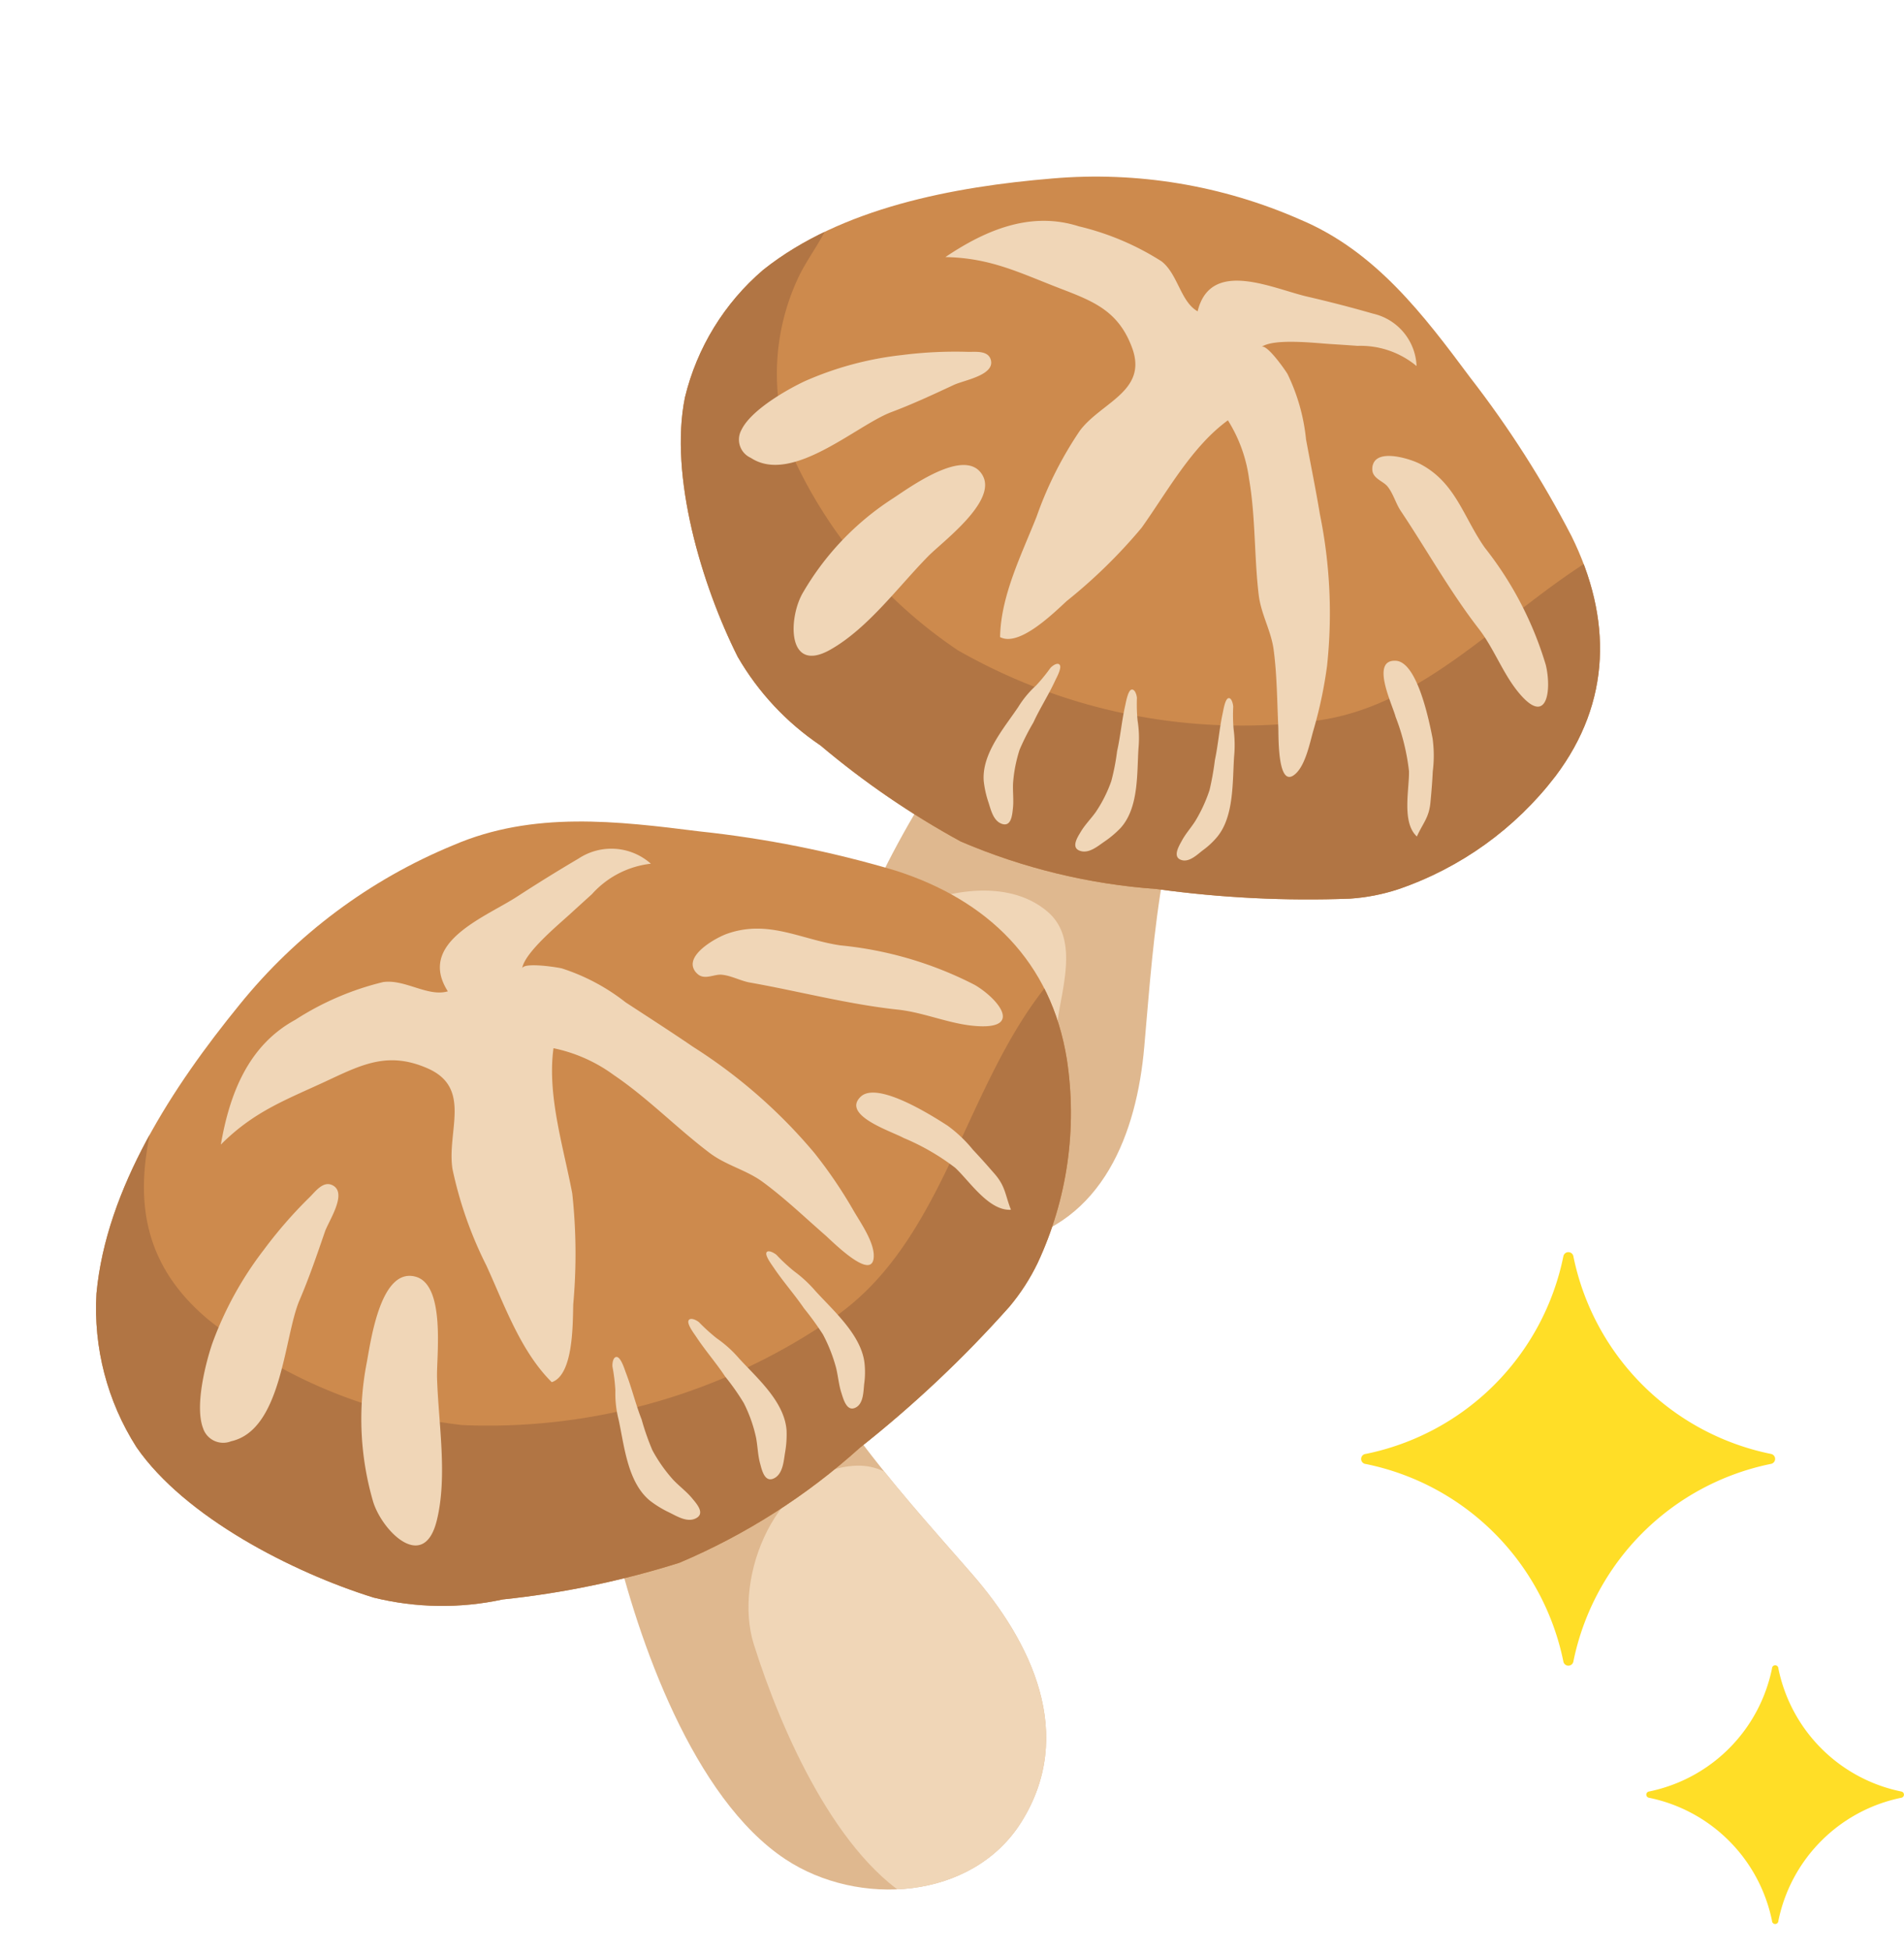 <svg xmlns="http://www.w3.org/2000/svg" xmlns:xlink="http://www.w3.org/1999/xlink" width="89.828" height="92.026" viewBox="0 0 89.828 92.026">
  <defs>
    <clipPath id="clip-path">
      <path id="パス_377" data-name="パス 377" d="M14.947,16.528c-2.035,3.53-5.275,6.721-9.734,5.679-4-.934-5.944-5.635-4.961-9.393C1.49,8.071,7.327,3.481,11.3.986,14.437-.979,20.365-.035,21.409,4.069c.523,2.039-1.072,3.858-2.158,5.409C17.645,11.758,16.34,14.119,14.947,16.528Z" fill="none"/>
    </clipPath>
    <clipPath id="clip-path-2">
      <path id="パス_388" data-name="パス 388" d="M21.372,38.979a9.263,9.263,0,0,0,2.25.56,15.76,15.76,0,0,0,8.975-1.7c3.891-2.067,5.564-5.626,5.471-9.935a48.675,48.675,0,0,0-1.169-8.79c-.745-3.6-1.524-7.291-4.119-10.152a23.934,23.934,0,0,0-9.773-6.7C18.62.643,13.384-.7,8.813.4A11.449,11.449,0,0,0,2.925,4.29C.679,7.325-.1,12.65.009,16.427a12.728,12.728,0,0,0,1.775,5.448,40.021,40.021,0,0,0,4.081,6.9,28.659,28.659,0,0,0,7.428,5.936A52.27,52.27,0,0,0,21.372,38.979Z" fill="none"/>
    </clipPath>
    <clipPath id="clip-path-3">
      <path id="パス_402" data-name="パス 402" d="M17.441,4.742C21.51,6.209,25.45,9,25.195,13.854c-.229,4.356-4.778,7.266-8.889,6.94-5.189-.408-11.076-5.65-14.426-9.339C-.76,8.546-.882,2.175,3.212.316c2.034-.927,4.232.4,6.056,1.245C11.952,2.813,14.663,3.737,17.441,4.742Z" fill="none"/>
    </clipPath>
    <clipPath id="clip-path-4">
      <path id="パス_413" data-name="パス 413" d="M39.407,15.681a9.859,9.859,0,0,0,.165-2.456A16.733,16.733,0,0,0,36.12,4.162C33.233.482,29.2-.6,24.715.3a51.691,51.691,0,0,0-8.968,2.864c-3.618,1.451-7.336,2.955-9.841,6.2A25.416,25.416,0,0,0,.733,20.833c-.878,4.888-1.306,10.612.7,15.183A12.16,12.16,0,0,0,6.6,41.443c3.592,1.78,9.3,1.595,13.229.779a13.512,13.512,0,0,0,5.362-2.873,42.477,42.477,0,0,0,6.454-5.555,30.428,30.428,0,0,0,4.816-8.873A55.509,55.509,0,0,0,39.407,15.681Z" fill="none"/>
    </clipPath>
  </defs>
  <g id="illust_howto-rt" transform="translate(-1033.89 -2681.334)">
    <g id="グループ_190" data-name="グループ 190" transform="translate(1125.128 2698.564)">
      <path id="パス_304" data-name="パス 304" d="M372.654,371.523a11.945,11.945,0,0,0,9.317-9.317.24.24,0,0,1,.473,0,11.942,11.942,0,0,0,9.316,9.317.239.239,0,0,1,0,.472,11.942,11.942,0,0,0-9.316,9.317.24.24,0,0,1-.473,0A11.945,11.945,0,0,0,372.654,372,.239.239,0,0,1,372.654,371.523Z" transform="translate(-399.452 -320.179)" fill="#ffde27"/>
      <path id="パス_305" data-name="パス 305" d="M380.458,360.559a7.441,7.441,0,0,0,5.805-5.805.15.15,0,0,1,.3,0,7.439,7.439,0,0,0,5.8,5.805.149.149,0,0,1,0,.294,7.441,7.441,0,0,0-5.8,5.805.149.149,0,0,1-.3,0,7.443,7.443,0,0,0-5.805-5.805A.149.149,0,0,1,380.458,360.559Z" transform="translate(-393.9 -293.291)" fill="#ffde27"/>
    </g>
    <g id="グループ_291" data-name="グループ 291" transform="translate(1056.914 2699.675) rotate(-25)">
      <g id="グループ_232" data-name="グループ 232" transform="translate(0 24.678)">
        <g id="グループ_231" data-name="グループ 231" transform="translate(0 0)" clip-path="url(#clip-path)">
          <path id="パス_375" data-name="パス 375" d="M14.947,16.528c-2.035,3.53-5.275,6.721-9.734,5.679-4-.934-5.944-5.635-4.961-9.393C1.49,8.071,7.327,3.481,11.3.986,14.437-.979,20.365-.035,21.409,4.069c.523,2.039-1.072,3.858-2.158,5.409C17.645,11.758,16.34,14.119,14.947,16.528Z" fill="#dfb88f"/>
          <path id="パス_376" data-name="パス 376" d="M15.209,13.68c-1.658,3.062-4.564,5.922-9.148,5.378A6.644,6.644,0,0,1,.086,11.647c.729-4,6.086-8.21,9.805-10.543,2.933-1.844,8.973-1.476,10.46,1.836.743,1.648-.664,3.262-1.591,4.615A70.423,70.423,0,0,0,15.209,13.68Z" transform="translate(-6.844 5.897)" fill="#f0d6b7"/>
        </g>
      </g>
      <g id="グループ_234" data-name="グループ 234" transform="translate(5.326 0)">
        <g id="グループ_233" data-name="グループ 233" transform="translate(0 0)" clip-path="url(#clip-path-2)">
          <path id="パス_378" data-name="パス 378" d="M21.372,38.979a9.263,9.263,0,0,0,2.25.56,15.76,15.76,0,0,0,8.975-1.7c3.891-2.067,5.564-5.626,5.471-9.935a48.675,48.675,0,0,0-1.169-8.79c-.745-3.6-1.524-7.291-4.119-10.152a23.934,23.934,0,0,0-9.773-6.7C18.62.643,13.384-.7,8.813.4A11.449,11.449,0,0,0,2.925,4.29C.679,7.325-.1,12.65.009,16.427a12.728,12.728,0,0,0,1.775,5.448,40.021,40.021,0,0,0,4.081,6.9,28.659,28.659,0,0,0,7.428,5.936A52.27,52.27,0,0,0,21.372,38.979Z" fill="#cd8a4d"/>
          <path id="パス_379" data-name="パス 379" d="M16.556,3.23a16,16,0,0,0-1.61,1.037c-.638.509-1.475.961-2.091,1.468A10.675,10.675,0,0,0,9.015,13.1a22.118,22.118,0,0,0,3.191,11.783A26.987,26.987,0,0,0,26.323,35.1c6.06,1.779,12.347-2.3,18.638-1.509,1.145.141-1.7,7.308-2.251,7.958-1.885,2.234-4.955,3.523-7.7,4.317-6.057,1.763-12.141-1.254-18.046-2.581C5.361,40.667-.116,31.276,0,19.693c.033-3.309-.107-6.737.86-9.941.708-2.344,2.3-5.84,4.465-7.175a20.064,20.064,0,0,1,4.962-2c2.964-.864,5.887-.889,8.59.835A7.518,7.518,0,0,1,16.556,3.23Z" transform="translate(-2.653 -4.341)" fill="#b17544"/>
          <path id="パス_380" data-name="パス 380" d="M14.94,7.519c-.539-.755-.1-1.983-.546-2.856a12.716,12.716,0,0,0-2.844-3.15C9.8-.1,7.5-.185,5.237.171,7.166,1.115,8.1,2.332,9.53,3.814c1.157,1.2,2.043,2.116,1.879,3.979-.194,2.146-2.392,1.69-3.877,2.477a17.619,17.619,0,0,0-3.566,2.811C2.573,14.4.855,15.747,0,17.506c.613.806,2.719.056,3.575-.215a24.786,24.786,0,0,0,4.654-1.636c1.821-1.031,3.762-2.47,5.833-2.873a6.9,6.9,0,0,1-.262,2.924c-.482,1.769-1.328,3.412-1.9,5.151-.291.9-.181,1.782-.46,2.661-.365,1.155-.877,2.258-1.339,3.385-.177.419-1.307,2.7-.176,2.332.611-.2,1.22-1.044,1.617-1.5a20.431,20.431,0,0,0,1.868-2.484,23.382,23.382,0,0,0,2.713-6.617c.321-1.153.6-2.321.9-3.48a9.094,9.094,0,0,0,.511-3.166c-.014-.189-.283-1.726-.576-1.672.7-.131,2.352.89,2.974,1.23.385.211.773.422,1.159.639a4.132,4.132,0,0,1,2.12,2.039,2.644,2.644,0,0,0-.82-3.111c-.784-.684-1.616-1.369-2.453-2.024C18.6,8.048,16.556,5.5,14.94,7.519Z" transform="translate(11.621 3.315)" fill="#f0d6b7"/>
          <path id="パス_381" data-name="パス 381" d="M.243.1c.558-.427,1.646.586,1.938.96,1.176,1.517.8,3.175,1.115,4.9a16.543,16.543,0,0,1,.268,6.223c-.233,1.147-1.144,2.65-1.685.734-.331-1.169-.191-2.438-.46-3.623C.934,7.157.769,4.884.435,2.715c-.069-.427.027-.92-.084-1.336C.256,1.046-.146.738.056.336A.611.611,0,0,1,.243.1Z" transform="translate(30.835 20.713)" fill="#f0d6b7"/>
          <path id="パス_382" data-name="パス 382" d="M2.71,4.14a5.935,5.935,0,0,1-.653,1.421c-.221.422-.457.835-.7,1.249C.984,7.461.62,7.559.083,8.022c-.377-.911.625-2.174.966-2.954a10.282,10.282,0,0,0,.509-2.584c.11-.6.054-2.971,1.13-2.393C3.591.579,2.893,3.4,2.71,4.14Z" transform="translate(25.385 29.633)" fill="#f0d6b7"/>
          <path id="パス_383" data-name="パス 383" d="M4.779.562c-.44.586-.8,1.225-1.243,1.815A13.415,13.415,0,0,1,2.711,3.55,7.064,7.064,0,0,1,1.489,4.587c-.321.207-.679.354-.984.585C.264,5.35-.242,5.69.136,6c.281.234.765.064,1.082-.008a3.744,3.744,0,0,0,.892-.29c1.129-.54,1.742-2.047,2.315-3.088a5.746,5.746,0,0,0,.528-1.187A7.853,7.853,0,0,1,5.386.456C5.429.347,5.5.038,5.349,0,5.181-.031,4.881.433,4.779.562Z" transform="translate(14.818 27.985)" fill="#f0d6b7"/>
          <path id="パス_384" data-name="パス 384" d="M4.949.546c-.451.581-.818,1.222-1.264,1.8a10.489,10.489,0,0,1-.847,1.166A6.363,6.363,0,0,1,1.56,4.522c-.338.193-.721.329-1.041.55-.255.172-.786.5-.358.837.322.253.833.106,1.178.05A4.682,4.682,0,0,0,2.3,5.7c1.194-.5,1.789-2.02,2.36-3.056a5.189,5.189,0,0,0,.511-1.2A8.182,8.182,0,0,1,5.594.464c.043-.109.1-.42-.064-.461S5.046.419,4.949.546Z" transform="translate(10.666 25.684)" fill="#f0d6b7"/>
          <path id="パス_385" data-name="パス 385" d="M5.325.705c-.563.477-1.188.866-1.746,1.34a11.234,11.234,0,0,0-1.134.89,6.7,6.7,0,0,0-.957,1.317c-.18.347-.3.731-.5,1.059-.162.267-.465.81-.82.4C-.1,5.4.028,4.88.066,4.536a4.71,4.71,0,0,1,.217-.97C.737,2.349,2.23,1.694,3.243,1.08A4.713,4.713,0,0,1,4.423.522,8.058,8.058,0,0,0,5.381.061c.108-.052.421-.122.466.04C5.9.279,5.45.6,5.325.705Z" transform="translate(7.768 23.087)" fill="#f0d6b7"/>
          <path id="パス_386" data-name="パス 386" d="M7.042.247c.951-.137,4.191-.788,4.3.813.1,1.4-3.06,2.029-3.936,2.36-1.88.7-3.994,1.873-6.023,2.042-2.346.2-1.243-2.111-.121-2.94A13.114,13.114,0,0,1,7.042.247Z" transform="translate(2.756 12.51)" fill="#f0d6b7"/>
          <path id="パス_387" data-name="パス 387" d="M.373.824C1.233.116,3.344,0,4.058,0A15.518,15.518,0,0,1,8.734.82a19.847,19.847,0,0,1,2.878,1.175c.341.168.917.34.823.82-.144.717-1.558.315-2.071.316-1.077,0-2.153,0-3.234-.084C5.374,2.917,1.437,4.18.222,2.2A.942.942,0,0,1,.373.824Z" transform="translate(4.313 5.988)" fill="#f0d6b7"/>
        </g>
      </g>
    </g>
    <g id="グループ_290" data-name="グループ 290" transform="translate(1054.649 2710.145) rotate(29)">
      <g id="グループ_242" data-name="グループ 242" transform="translate(26.489 22.804)">
        <g id="グループ_241" data-name="グループ 241" transform="translate(0 0)" clip-path="url(#clip-path-3)">
          <path id="パス_400" data-name="パス 400" d="M17.441,4.742C21.51,6.209,25.45,9,25.195,13.854c-.229,4.356-4.778,7.266-8.889,6.94-5.189-.408-11.076-5.65-14.426-9.339C-.76,8.546-.882,2.175,3.212.316c2.034-.927,4.232.4,6.056,1.245C11.952,2.813,14.663,3.737,17.441,4.742Z" fill="#dfb88f"/>
          <path id="パス_401" data-name="パス 401" d="M14.3,3.1c3.482.94,6.965,3.033,7.169,7.241.175,3.771-3.326,6.639-6.744,6.681-4.313.062-9.615-3.99-12.683-6.907C-.384,7.811-1.018,2.33,2.2.4c1.6-.96,3.524.012,5.1.6C9.61,1.868,11.92,2.449,14.3,3.1Z" transform="translate(8.045 2.532)" fill="#f0d6b7"/>
        </g>
      </g>
      <g id="グループ_244" data-name="グループ 244" transform="translate(0 0)">
        <g id="グループ_243" data-name="グループ 243" clip-path="url(#clip-path-4)">
          <path id="パス_403" data-name="パス 403" d="M39.407,15.681a9.859,9.859,0,0,0,.165-2.456A16.733,16.733,0,0,0,36.12,4.162C33.233.482,29.2-.6,24.715.3a51.691,51.691,0,0,0-8.968,2.864c-3.618,1.451-7.336,2.955-9.841,6.2A25.416,25.416,0,0,0,.733,20.833c-.878,4.888-1.306,10.612.7,15.183A12.16,12.16,0,0,0,6.6,41.443c3.592,1.78,9.3,1.595,13.229.779a13.512,13.512,0,0,0,5.362-2.873,42.477,42.477,0,0,0,6.454-5.555,30.428,30.428,0,0,0,4.816-8.873A55.509,55.509,0,0,0,39.407,15.681Z" fill="#cd8a4d"/>
          <path id="パス_404" data-name="パス 404" d="M4,24.467c.719,4.88,2.094,9.149,7.482,10.179a23.483,23.483,0,0,0,12.879-1.459A28.654,28.654,0,0,0,37.354,20.013c2.839-6.075-.437-13.328,1.407-19.8.332-1.179,7.4,2.955,7.991,3.639,2.042,2.337,2.9,5.766,3.295,8.77.878,6.639-3.264,12.541-5.6,18.525-4.61,11.762-15.345,16-27.482,14.02-5.5-.9-12.143-1.574-15.292-6.841C-.5,34.692-1.024,28.6,2.99,26.013Z" transform="translate(-4.826 -0.107)" fill="#b17544"/>
          <path id="パス_405" data-name="パス 405" d="M6.562,9.99c-.688.7-2.054.47-2.883,1.1A13.486,13.486,0,0,0,.918,14.656C-.436,16.79-.1,19.205.7,21.505c.626-2.193,1.723-3.4,3-5.168,1.039-1.434,1.83-2.53,3.808-2.708,2.279-.2,2.213,2.184,3.313,3.59a18.706,18.706,0,0,0,3.6,3.2c1.642,1.208,3.367,2.753,5.366,3.318.727-.791-.449-2.852-.892-3.7a26.356,26.356,0,0,0-2.58-4.558c-1.418-1.71-3.285-3.47-4.092-5.559a7.316,7.316,0,0,1,3.105-.272c1.939.173,3.814.75,5.739,1.022.991.136,1.9-.144,2.866-.016,1.276.165,2.524.495,3.787.766.472.107,3.066.861,2.471-.251-.321-.6-1.319-1.08-1.871-1.41a21.66,21.66,0,0,0-2.945-1.488,24.824,24.824,0,0,0-7.422-1.6c-1.265-.119-2.539-.2-3.806-.293a9.648,9.648,0,0,0-3.4.058c-.2.049-1.751.618-1.64.915-.268-.7.491-2.625.729-3.338.148-.441.3-.886.451-1.331a4.387,4.387,0,0,1,1.735-2.6,2.807,2.807,0,0,0-3.1,1.438C8.357,2.478,7.8,3.475,7.269,4.472,6.43,6.067,4.145,8.68,6.562,9.99Z" transform="translate(2.461 5.526)" fill="#f0d6b7"/>
          <path id="パス_406" data-name="パス 406" d="M.18,5.73c-.55-.5.3-1.83.641-2.2C2.187,2.013,3.99,2.1,5.735,1.444A17.557,17.557,0,0,1,12.189,0c1.243.029,2.984.7,1.082,1.624-1.16.565-2.512.655-3.7,1.158-2.147.907-4.492,1.5-6.7,2.258-.433.152-.966.144-1.381.338-.33.161-.577.639-1.034.5A.644.644,0,0,1,.18,5.73Z" transform="translate(18.431 3.2)" fill="#f0d6b7"/>
          <path id="パス_407" data-name="パス 407" d="M4.273.052A6.291,6.291,0,0,1,5.88.468c.482.152.958.321,1.436.495.75.272.921.635,1.5,1.109-.882.565-2.388-.247-3.268-.458a10.909,10.909,0,0,0-2.8-.049c-.643,0-3.116.5-2.712-.734C.386-.2,3.469,0,4.273.052Z" transform="translate(28.437 9.575)" fill="#f0d6b7"/>
          <path id="パス_408" data-name="パス 408" d="M.692.629c.694.35,1.43.61,2.129.96A14.233,14.233,0,0,1,4.2,2.232,7.482,7.482,0,0,1,5.514,3.316c.276.3.5.643.8.919.231.218.68.684.935.231.192-.338-.076-.812-.21-1.129a4,4,0,0,0-.47-.878C5.79,1.379,4.1,1.02,2.905.616A6.091,6.091,0,0,0,1.566.287,8.288,8.288,0,0,1,.468.015C.346-.01.01-.022,0,.138,0,.32.538.546.692.629Z" transform="translate(28.143 18.856)" fill="#f0d6b7"/>
          <path id="パス_409" data-name="パス 409" d="M.676.671c.692.363,1.43.626,2.118.985a11.145,11.145,0,0,1,1.376.668A6.757,6.757,0,0,1,5.465,3.469c.264.317.478.692.769.985.227.235.665.729.942.218.2-.383-.045-.89-.169-1.24a4.922,4.922,0,0,0-.447-.956C5.813,1.322,4.113.984,2.924.58A5.523,5.523,0,0,0,1.575.271,8.686,8.686,0,0,1,.47.012C.349-.013.013-.013,0,.164-.016.358.526.593.676.671Z" transform="translate(26.482 23.409)" fill="#f0d6b7"/>
          <path id="パス_410" data-name="パス 410" d="M.806.445c.6.5,1.127,1.08,1.727,1.574A11.878,11.878,0,0,0,3.674,3.037a7.1,7.1,0,0,0,1.556.754c.4.124.82.177,1.2.33.309.119.933.334.567.783-.272.338-.839.3-1.205.321A5,5,0,0,1,4.737,5.18c-1.356-.247-2.32-1.686-3.151-2.629a5,5,0,0,1-.8-1.129A8.571,8.571,0,0,0,.122.507C.047.4-.084.09.076.012.253-.075.678.333.806.445Z" transform="translate(24.276 26.726)" fill="#f0d6b7"/>
          <path id="パス_411" data-name="パス 411" d="M.78,4.678C.459,3.71-.827.446.825.029,2.27-.337,3.519,2.848,4.027,3.7c1.086,1.834,2.7,3.824,3.26,5.914.645,2.415-1.974,1.694-3.05.676A13.916,13.916,0,0,1,.78,4.678Z" transform="translate(13.384 27.999)" fill="#f0d6b7"/>
          <path id="パス_412" data-name="パス 412" d="M1.752,12.978c-.9-.767-1.418-2.951-1.55-3.7a16.465,16.465,0,0,1-.016-5.04,21.01,21.01,0,0,1,.69-3.227C.988.627,1.06-.008,1.579,0c.777.016.62,1.57.717,2.106.2,1.125.4,2.25.517,3.4.192,1.859,2.248,5.737.4,7.377A1,1,0,0,1,1.752,12.978Z" transform="translate(7.154 26.153)" fill="#f0d6b7"/>
        </g>
      </g>
    </g>
  </g>
</svg>

